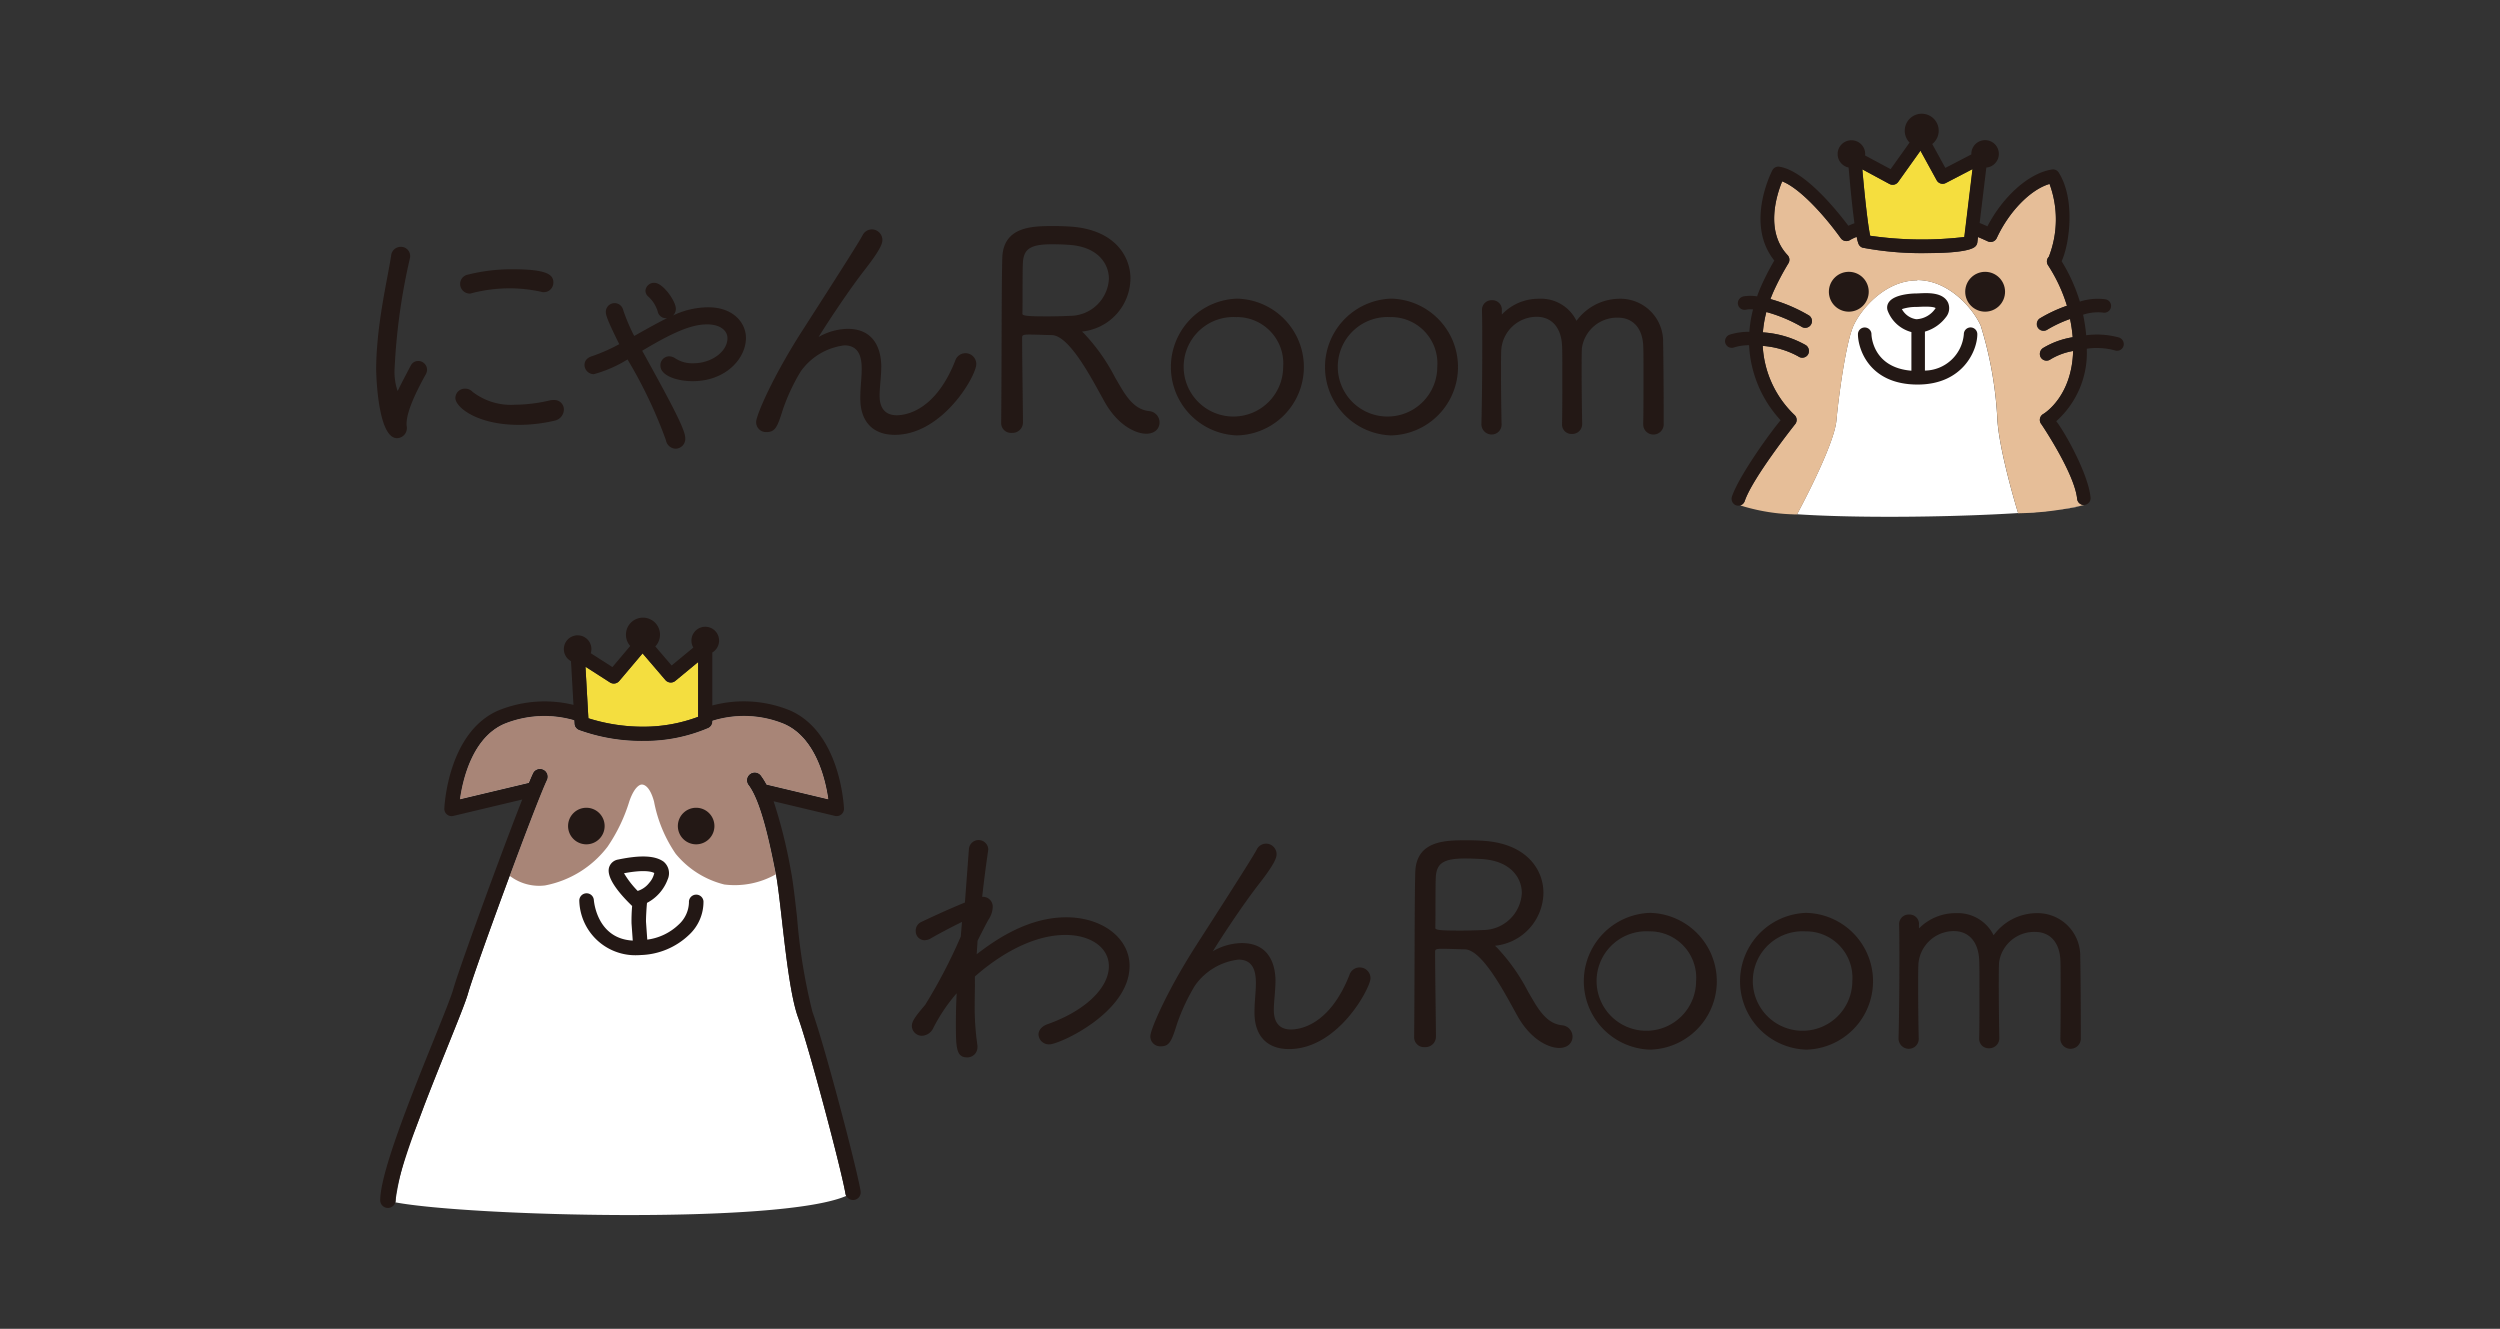 <svg xmlns="http://www.w3.org/2000/svg" width="222" height="118" viewBox="0 0 222 118"><rect x="0" y="0" width="222" height="118" fill="#333333" stroke="none"/><g id="pickupCard_logo0" transform="translate(-124 -2167)"><rect id="area" width="222" height="118" transform="translate(124 2167)" fill="none"/><g id="logo" transform="translate(158.096 2191.244)"><g id="main_ttl" transform="translate(-0.693 -14.14)"><g id="Logo_x5F_にゃんRoom_わんRoom_3_" transform="translate(0 0)"><g id="グループ_2476" data-name="グループ 2476"><g id="にゃんROOM_4_" transform="translate(0 9.97)"><path id="パス_15323" data-name="パス 15323" d="M1.854,62.67C.08,62.67,0,56.622,0,56.561c0-.86.055-1.812.173-2.994.2-1.913.546-3.759.825-5.242.144-.769.26-1.388.332-1.876a.856.856,0,0,1,.843-.77.815.815,0,0,1,.846.8V46.6a54.788,54.788,0,0,0-1.378,9.814,5.285,5.285,0,0,0,.264,2.068l.13-.255c.05-.125.952-1.851,1.038-2a.72.72,0,0,1,.674-.411.782.782,0,0,1,.772.771.839.839,0,0,1-.092.376C4,57.734,2.7,60.072,2.7,61.382V61.5a1.19,1.19,0,0,1,.025.2A.894.894,0,0,1,1.854,62.67Zm10.823-1.181c-3.7,0-5.642-1.559-5.642-2.395a.837.837,0,0,1,.87-.821.865.865,0,0,1,.645.274A5.565,5.565,0,0,0,12.308,59.7a13.842,13.842,0,0,0,3.131-.388,1.268,1.268,0,0,1,.313-.029.845.845,0,0,1,.919.845,1.031,1.031,0,0,1-.824.987A13.979,13.979,0,0,1,12.677,61.489Zm-4.4-11.659a.859.859,0,0,1-.82-.87.842.842,0,0,1,.7-.816,16.012,16.012,0,0,1,3.98-.473c2.988,0,3.6.466,3.6,1.165a.85.85,0,0,1-.846.87.658.658,0,0,1-.23-.034,13.305,13.305,0,0,0-2.82-.31,13.672,13.672,0,0,0-3.374.437A.4.4,0,0,1,8.274,49.829Z" transform="translate(0 -43.834)" fill="#231815"/><path id="パス_15324" data-name="パス 15324" d="M79.609,72.77a.9.9,0,0,1-.865-.754,41.036,41.036,0,0,0-3.411-7.171,11.257,11.257,0,0,1-3,1.309.832.832,0,0,1-.82-.821c0-.218.09-.611.7-.789A15.282,15.282,0,0,0,74.6,63.486c-1.1-2.19-1.194-2.62-1.194-2.851a.779.779,0,0,1,1.535-.2,16.729,16.729,0,0,0,.983,2.322l.091-.046c1.133-.636,2.038-1.144,2.833-1.532a.779.779,0,0,1-.095.005.749.749,0,0,1-.742-.608,2.914,2.914,0,0,0-.857-1.334.7.7,0,0,1-.229-.5.762.762,0,0,1,.8-.7c.756,0,1.9,1.631,1.9,2.3a.809.809,0,0,1-.254.6,7.3,7.3,0,0,1,3.148-.728c2.186,0,3.33,1.365,3.33,2.715,0,1.85-1.809,3.846-4.732,3.846-1.388,0-2.863-.486-2.863-1.386a.789.789,0,0,1,.772-.821.978.978,0,0,1,.544.178,2.756,2.756,0,0,0,1.621.437c1.607,0,3.017-1.042,3.017-2.23,0-.608-.56-1.221-1.811-1.221-1.339,0-2.887.626-5.713,2.312l-.048.029c3,5.414,3.826,7.089,3.826,7.784A.874.874,0,0,1,79.609,72.77Z" transform="translate(-53.012 -53)" fill="#231815"/><path id="パス_15325" data-name="パス 15325" d="M142.769,57.933c-1.944,0-3.059-1.178-3.059-3.231,0-.57.033-1.005.064-1.427.03-.4.058-.773.058-1.205,0-.894-.16-2.082-1.541-2.082a5.588,5.588,0,0,0-3.875,2.316,17.513,17.513,0,0,0-1.584,3.384c-.475,1.519-.662,2-1.453,2a.879.879,0,0,1-.919-.894c0-.583,1.443-3.968,4.087-8.092,4.463-6.948,5.08-7.974,5.356-8.476a.932.932,0,0,1,.823-.537.944.944,0,0,1,.944.944c0,.317-.189.882-1.588,2.67-1.559,2.013-3.384,4.825-4.077,5.942a5.385,5.385,0,0,1,2.581-.725c2.694,0,2.985,2.346,2.985,3.354,0,.438-.039.909-.077,1.364-.036.439-.071.853-.071,1.219,0,1.436.825,1.737,1.516,1.737.77,0,3.421-.348,5.194-4.83a.958.958,0,0,1,1.875.288C150.01,52.7,147.011,57.933,142.769,57.933Z" transform="translate(-96.717 -39.393)" fill="#231815"/><path id="パス_15326" data-name="パス 15326" d="M227.444,56.989c-.791,0-2.465-.61-3.725-2.9l-.338-.611c-1.071-1.948-2.862-5.207-4.306-5.248h0c-.144,0-.419-.009-.736-.019-.428-.014-.933-.03-1.3-.03-.606,0-.606.1-.606.286,0,1.118.026,3.223.047,4.945.015,1.2.027,2.209.027,2.582a.93.93,0,0,1-.992.919.874.874,0,0,1-.944-.895c.02-1.942.028-4.317.035-6.625v-.124c.01-3.248.019-6.315.063-7.866.079-2.857,2.7-2.857,4.609-2.857.615,0,1.181.031,1.463.049,3.92.268,5.31,2.651,5.31,4.609a4.782,4.782,0,0,1-4.268,4.706h-.028a1.259,1.259,0,0,0,.174.174,17.1,17.1,0,0,1,2.757,3.905c.241.416.447.774.65,1.107.768,1.235,1.456,1.78,2.374,1.882A1.009,1.009,0,0,1,228.634,56C228.633,56.49,228.266,56.989,227.444,56.989Zm-8.339-16.825c-1.883,0-2.515.383-2.6,1.578-.029.367-.032,1.411-.035,2.517v.1c0,.7,0,1.413-.013,1.975,0,.186.453.234,2.205.234.781,0,1.6-.025,2.057-.049a3.464,3.464,0,0,0,3.419-3.288c0-1.3-.941-2.866-3.593-3.017C220.382,40.2,219.8,40.164,219.105,40.164Z" transform="translate(-159.07 -38.547)" fill="#231815"/><path id="パス_15327" data-name="パス 15327" d="M278.732,75.608a6.076,6.076,0,0,1,0-12.145,6.074,6.074,0,0,1,0,12.145Zm0-10.5a4.418,4.418,0,1,0,4.1,4.419A4.117,4.117,0,0,0,278.732,65.1Z" transform="translate(-202.29 -57.018)" fill="#231815"/><path id="パス_15328" data-name="パス 15328" d="M331.645,75.608a6.076,6.076,0,0,1,0-12.145,6.074,6.074,0,0,1,0,12.145Zm0-10.5a4.418,4.418,0,1,0,4.1,4.419A4.117,4.117,0,0,0,331.645,65.1Z" transform="translate(-241.517 -57.018)" fill="#231815"/><path id="パス_15329" data-name="パス 15329" d="M394.742,75.6a.9.9,0,0,1-.919-.919c.025-1.011.025-2.826.025-4.428,0-1.159,0-2.16-.025-2.572-.08-1.541-.923-2.461-2.254-2.461a3.158,3.158,0,0,0-3.189,2.7c-.025.415-.025,1.2-.025,2.108,0,1.5.025,3.343.049,4.621a.88.88,0,0,1-.919.9.834.834,0,0,1-.87-.87c.025-1.011.025-2.826.025-4.428,0-1.159,0-2.16-.025-2.572-.081-1.587-.924-2.535-2.254-2.535a3.161,3.161,0,0,0-3.14,2.9c-.025.416-.025,1.223-.025,2.157,0,1.528.026,3.377.049,4.448a.88.88,0,0,1-.87.948.911.911,0,0,1-.919-.944c.046-1.858.074-4.413.074-6.838,0-1.2,0-2.358-.025-3.267a.849.849,0,0,1,.895-.875.834.834,0,0,1,.87.87v.4a4.476,4.476,0,0,1,3.287-1.4,3.5,3.5,0,0,1,3.341,1.963,4.763,4.763,0,0,1,3.793-1.963,3.794,3.794,0,0,1,3.9,3.865c.024,1.006.049,4.132.049,6.081v1.107A.915.915,0,0,1,394.742,75.6Z" transform="translate(-281.309 -57.087)" fill="#231815"/></g><g id="ねこ_4_" transform="translate(119.773)"><path id="パス_15330" data-name="パス 15330" d="M501.994,69.235a33.732,33.732,0,0,0-1.469-8.121c-.689-1.525-2.832-4.033-5.629-4.041l0,.027c-2.8-.011-4.957,2.482-5.656,4s-1.359,6.55-1.523,8.418c-.2,2.287-3.5,8.349-3.5,8.359q-.653-.043-1.246-.1c7.614.679,23.308.194,26.407-.632a36.63,36.63,0,0,1-5.526.623C503.844,77.764,502.094,72.079,501.994,69.235Z" transform="translate(-477.818 -42.311)" fill="#fff"/><path id="パス_15331" data-name="パス 15331" d="M498.487,51.841l-.006,0a.611.611,0,0,1-.08-.059l-.016-.016a.632.632,0,0,1-.059-.062c-.009-.011-.016-.023-.023-.034a.6.6,0,0,1-.037-.057.64.64,0,0,1-.025-.06c-.006-.015-.013-.029-.018-.045a.582.582,0,0,1-.023-.116c-.222-2.254-3.143-6.592-3.171-6.625a.6.6,0,0,1,.16-.908c.129-.076,2.544-1.572,2.655-5.6a5.8,5.8,0,0,0-2,.737.6.6,0,0,1-.888-.193.627.627,0,0,1,.211-.8,7.334,7.334,0,0,1,2.64-.963,13.77,13.77,0,0,0-.235-1.622,11.12,11.12,0,0,0-2,.933.6.6,0,1,1-.7-.974,12.877,12.877,0,0,1,2.424-1.135,14.085,14.085,0,0,0-1.675-3.59.6.6,0,0,1,.067-.762,9.108,9.108,0,0,0,.061-6.464c-1.678.492-3.593,2.434-4.689,4.807a.6.6,0,0,1-.8.289l-.019-.009c-.077-.036-.391-.183-.845-.374h0l-.057.477a.6.6,0,0,1-.208.386c-.49.415-2.25.564-4.171.564a28.139,28.139,0,0,1-5.818-.481.6.6,0,0,1-.355-.337,3.711,3.711,0,0,1-.164-.623h0a3.952,3.952,0,0,0-.58.275.609.609,0,0,1-.824-.147c-1.571-2.186-3.71-4.477-5.211-5.055-.481,1.166-1.54,4.407.478,6.551a.6.6,0,0,1,.073.728,23.259,23.259,0,0,0-1.35,2.564q-.133.309-.246.61a14.239,14.239,0,0,1,3.44,1.465.6.6,0,0,1-.7.975,13.325,13.325,0,0,0-3.1-1.292,10.275,10.275,0,0,0-.309,1.811,8.881,8.881,0,0,1,3.815,1.134.625.625,0,0,1,.208.8.6.6,0,0,1-.887.192,7.712,7.712,0,0,0-3.151-.927,9.163,9.163,0,0,0,2.8,6.115.6.6,0,0,1,.062.858c-.032.036-3.775,4.76-4.46,6.808a.589.589,0,0,1-.08.153.507.507,0,0,1-.036.043.589.589,0,0,1-.079.077.615.615,0,0,1-.051.038.574.574,0,0,1-.1.049c-.017.007-.033.017-.051.022a17.342,17.342,0,0,0,5.046.8c.005-.01,3.3-6.072,3.5-8.359.164-1.868.824-6.9,1.523-8.418s2.859-4.013,5.656-4l0-.027c2.8.008,4.94,2.516,5.629,4.041a33.73,33.73,0,0,1,1.469,8.121c.1,2.845,1.85,8.53,1.853,8.539a27.75,27.75,0,0,0,5.852-.73h0A.592.592,0,0,1,498.487,51.841Z" transform="translate(-466.924 -17.195)" fill="#e6be98"/><g id="グループ_2474" data-name="グループ 2474" transform="translate(9.229 14.034)"><g id="グループ_2473" data-name="グループ 2473"><path id="パス_15332" data-name="パス 15332" d="M502.277,56.028a1.769,1.769,0,1,1-1.769-1.769A1.769,1.769,0,0,1,502.277,56.028Z" transform="translate(-498.739 -54.259)" fill="#231815"/><circle id="楕円形_52" data-name="楕円形 52" cx="1.769" cy="1.769" r="1.769" transform="translate(12.106 0)" fill="#231815"/></g><path id="パス_15333" data-name="パス 15333" d="M518.718,64.608a.6.6,0,0,0-.6.6,3.524,3.524,0,0,1-3.456,3.233V64.98a3.553,3.553,0,0,0,1.866-1.283,1.254,1.254,0,0,0,.183-1.3c-.448-.917-1.767-.853-2.555-.816-.116.006-.219.011-.3.011s-1.861.011-2.394.772a.825.825,0,0,0-.106.763,3.1,3.1,0,0,0,2.106,1.894v3.431c-3.5-.284-3.547-3.208-3.547-3.239a.6.6,0,0,0-1.2,0c0,1.243.953,4.468,5.3,4.468,4.007,0,5.3-3.01,5.3-4.468A.6.6,0,0,0,518.718,64.608Zm-6.1-1.626a4.051,4.051,0,0,1,1.24-.193c.1,0,.219-.006.356-.012,1.032-.049,1.318.049,1.4.115a2.163,2.163,0,0,1-1.712.989A1.734,1.734,0,0,1,512.617,62.982Z" transform="translate(-506.134 -59.671)" fill="#231815"/></g><g id="グループ_2475" data-name="グループ 2475"><path id="パス_15334" data-name="パス 15334" d="M517.632,15.541a.6.6,0,0,1-.8-.244l-1.442-2.63-1.98,2.776a.6.6,0,0,1-.774.18l-2.41-1.3c.2,2.272.487,4.978.7,5.9a32.126,32.126,0,0,0,8.364.111l.728-6.032Z" transform="translate(-498.023 -9.391)" fill="#f5de3e"/><path id="パス_15335" data-name="パス 15335" d="M508.265,42.243h0Z" transform="translate(-496.572 -31.317)" fill="#231815"/><path id="パス_15336" data-name="パス 15336" d="M498.045,19.867a7.415,7.415,0,0,0-2.908-.2,15.154,15.154,0,0,0-.275-1.823,4.153,4.153,0,0,1,1.746-.191.611.611,0,0,0,.7-.374.6.6,0,0,0-.433-.8,5.231,5.231,0,0,0-2.3.2,15.179,15.179,0,0,0-1.619-3.585c.682-1.453,1.26-5.478-.259-7.874a.593.593,0,0,0-.589-.273c-2.036.311-4.337,2.354-5.739,5.046-.191-.084-.426-.185-.693-.294l.594-4.919a1.221,1.221,0,1,0-1.331-1.213c0,.014,0,.027,0,.042l-2.309,1.2-1.163-2.121a1.508,1.508,0,1,0-2.015-.13l-1.683,2.361L475.5,3.7a1.16,1.16,0,0,0,.013-.125,1.224,1.224,0,1,0-1.473,1.2c.107,1.251.3,3.379.518,4.947-.216.083-.4.158-.541.222-1.047-1.393-3.872-4.886-6.121-5.243a.6.6,0,0,0-.627.316c-.1.2-2.428,4.766.172,8.018a23.065,23.065,0,0,0-1.2,2.338c-.123.285-.23.564-.329.84a3.835,3.835,0,0,0-1.177,0,.63.63,0,0,0-.532.651.6.6,0,0,0,.727.534,2.192,2.192,0,0,1,.623-.023,11.392,11.392,0,0,0-.329,1.985,5.834,5.834,0,0,0-1.723.247.621.621,0,0,0-.427.689.6.6,0,0,0,.787.456,4.472,4.472,0,0,1,1.341-.2,10.565,10.565,0,0,0,2.8,6.665c-.892,1.049-3.656,4.866-4.312,6.745a.629.629,0,0,0,.284.778.607.607,0,0,0,.268.063.6.6,0,0,0,.569-.41c.685-2.048,4.428-6.772,4.46-6.808a.6.6,0,0,0-.062-.858,9.164,9.164,0,0,1-2.8-6.115,7.707,7.707,0,0,1,3.151.927.6.6,0,0,0,.887-.192.625.625,0,0,0-.208-.8,8.884,8.884,0,0,0-3.815-1.134,10.279,10.279,0,0,1,.309-1.811,13.325,13.325,0,0,1,3.1,1.292.6.6,0,0,0,.7-.975,14.239,14.239,0,0,0-3.44-1.465q.113-.3.246-.61a23.256,23.256,0,0,1,1.35-2.564.6.6,0,0,0-.073-.728c-2.018-2.143-.959-5.385-.478-6.551,1.5.578,3.64,2.87,5.211,5.055a.609.609,0,0,0,.824.147,4.041,4.041,0,0,1,.58-.275,3.762,3.762,0,0,0,.164.623.6.6,0,0,0,.355.337,28.139,28.139,0,0,0,5.818.481c1.921,0,3.681-.149,4.171-.564a.6.6,0,0,0,.208-.386l.057-.477c.519.22.856.379.865.384a.6.6,0,0,0,.8-.289c1.1-2.373,3.011-4.315,4.689-4.807a9.108,9.108,0,0,1-.061,6.464.6.6,0,0,0-.067.762,14.085,14.085,0,0,1,1.675,3.59,12.86,12.86,0,0,0-2.424,1.135.6.6,0,0,0,.7.974,11.12,11.12,0,0,1,2-.933,13.712,13.712,0,0,1,.235,1.622,7.336,7.336,0,0,0-2.64.963.626.626,0,0,0-.211.8.6.6,0,0,0,.888.193,5.8,5.8,0,0,1,2-.737c-.111,4.032-2.527,5.528-2.655,5.6a.6.6,0,0,0-.16.908c.027.033,2.949,4.371,3.171,6.625a.6.6,0,1,0,1.195-.117c-.2-2.063-2.216-5.7-3.046-6.779a8.137,8.137,0,0,0,2.709-6.435,6.153,6.153,0,0,1,2.491.147.6.6,0,0,0,.788-.457A.623.623,0,0,0,498.045,19.867Zm-22.092-9.033c-.208-.926-.5-3.632-.7-5.9l2.41,1.3a.6.6,0,0,0,.774-.18l1.98-2.776,1.442,2.63a.6.6,0,0,0,.8.244l2.376-1.239-.728,6.032A32.12,32.12,0,0,1,475.952,10.834Z" transform="translate(-463.059 -0.002)" fill="#231815"/></g></g></g><g id="グループ_2480" data-name="グループ 2480" transform="translate(0.363 44.758)"><g id="わんROOM_4_" transform="translate(47.206 19.731)"><path id="パス_15337" data-name="パス 15337" d="M188.813,268.628c-.955,0-.993-.855-.993-2.961,0-.93.023-1.849.069-2.733a15.348,15.348,0,0,0-2.092,3.118,1.159,1.159,0,0,1-.993.657.894.894,0,0,1-.894-.87c0-.392.242-.775,1.175-1.864a46.507,46.507,0,0,0,3.168-6.076l.108-1.3c-.808.394-2.186,1.115-2.749,1.453a1.2,1.2,0,0,1-.586.174.8.8,0,0,1-.772-.846.836.836,0,0,1,.5-.78c.8-.382,2.369-1.114,3.868-1.724l.356-4.768a.862.862,0,0,1,1.715-.009v.074l-.038.289c-.13.924-.325,2.314-.5,3.909h.041a.868.868,0,0,1,.895.919,2.152,2.152,0,0,1-.371,1.1c-.137.228-.484.9-.975,1.879l-.077,1.2c1.855-1.433,4.663-3.281,7.958-3.281,3.2,0,5.617,1.855,5.617,4.314,0,4.148-6.231,6.97-7.118,6.97a.924.924,0,0,1-.968-.87c0-.407.3-.747.834-.933,3.289-1.172,5.414-3.191,5.414-5.143,0-1.631-1.584-2.77-3.853-2.77-3.535,0-6.8,2.582-8.046,3.693l.005.89c-.009.517-.019,1.044-.019,1.558a23.1,23.1,0,0,0,.244,3.684l0,.152A.9.9,0,0,1,188.813,268.628Z" transform="translate(-183.909 -249.325)" fill="#231815"/><path id="パス_15338" data-name="パス 15338" d="M278.1,268.806c-1.944,0-3.059-1.178-3.059-3.231,0-.565.033-1,.064-1.417s.059-.782.059-1.215c0-.894-.16-2.082-1.541-2.082a5.5,5.5,0,0,0-3.875,2.316,17.544,17.544,0,0,0-1.584,3.384c-.506,1.621-.7,2-1.453,2a.879.879,0,0,1-.919-.894c0-.583,1.443-3.968,4.087-8.092,4.462-6.946,5.08-7.973,5.356-8.476a.933.933,0,0,1,.824-.537.944.944,0,0,1,.944.944c0,.317-.189.882-1.588,2.67-1.507,1.946-3.291,4.682-4.073,5.943a5.256,5.256,0,0,1,2.578-.726c2.694,0,2.985,2.346,2.985,3.354,0,.437-.039.907-.076,1.361s-.071.86-.071,1.222c0,1.436.824,1.737,1.516,1.737.77,0,3.421-.348,5.194-4.83a.958.958,0,0,1,1.875.288C285.343,263.336,282.506,268.806,278.1,268.806Z" transform="translate(-244.614 -250.241)" fill="#231815"/><path id="パス_15339" data-name="パス 15339" d="M369.207,267.861c-.791,0-2.466-.61-3.726-2.9l-.339-.613c-1.07-1.947-2.861-5.2-4.3-5.246h0c-.144,0-.419-.009-.735-.019-.428-.014-.934-.03-1.3-.03-.606,0-.606.1-.606.286,0,1.118.026,3.223.047,4.946.015,1.2.027,2.209.027,2.582a.93.93,0,0,1-.992.919.874.874,0,0,1-.944-.895c.021-1.976.028-4.4.036-6.75.01-3.267.019-6.321.063-7.867.079-2.857,2.7-2.857,4.609-2.857.657,0,1.243.034,1.464.049,3.919.268,5.309,2.651,5.309,4.609a4.782,4.782,0,0,1-4.268,4.706h-.027a1.32,1.32,0,0,0,.173.174,17.058,17.058,0,0,1,2.755,3.9c.225.39.441.763.653,1.11.768,1.235,1.455,1.78,2.374,1.883a1.01,1.01,0,0,1,.924,1.016C370.4,267.362,370.028,267.861,369.207,267.861Zm-8.339-16.825c-1.86,0-2.516.4-2.6,1.578-.029.369-.032,1.413-.035,2.517,0,.744,0,1.489-.014,2.073,0,.188.433.234,2.205.234.784,0,1.6-.025,2.057-.049A3.465,3.465,0,0,0,365.9,254.1c0-1.3-.941-2.866-3.593-3.017C362.144,251.074,361.557,251.036,360.868,251.036Z" transform="translate(-311.735 -249.395)" fill="#231815"/><path id="パス_15340" data-name="パス 15340" d="M420.494,286.482a6.076,6.076,0,0,1,0-12.145,6.074,6.074,0,0,1,0,12.145Zm0-10.5a4.418,4.418,0,1,0,4.1,4.419A4.117,4.117,0,0,0,420.494,275.978Z" transform="translate(-354.953 -267.867)" fill="#231815"/><path id="パス_15341" data-name="パス 15341" d="M474.132,286.482a6.076,6.076,0,0,1,0-12.145,6.074,6.074,0,0,1,0,12.145Zm0-10.5a4.418,4.418,0,1,0,4.1,4.419A4.117,4.117,0,0,0,474.132,275.978Z" transform="translate(-394.718 -267.867)" fill="#231815"/><path id="パス_15342" data-name="パス 15342" d="M537.951,286.477a.9.9,0,0,1-.919-.919c.025-1.011.025-2.826.025-4.428,0-1.159,0-2.16-.025-2.572-.08-1.541-.923-2.461-2.254-2.461a3.159,3.159,0,0,0-3.189,2.705c-.025.415-.025,1.2-.025,2.107,0,1.5.025,3.343.049,4.621a.89.89,0,0,1-.919.9.834.834,0,0,1-.87-.87c.025-1.011.025-2.826.025-4.428,0-1.159,0-2.159-.025-2.572-.081-1.587-.924-2.535-2.254-2.535a3.161,3.161,0,0,0-3.14,2.9c-.025.416-.025,1.223-.025,2.157,0,1.519.026,3.371.049,4.448a.879.879,0,0,1-.87.948.912.912,0,0,1-.919-.944c.046-1.863.074-4.419.074-6.838,0-1.2,0-2.358-.025-3.266a.849.849,0,0,1,.895-.875.834.834,0,0,1,.87.87v.364a4.554,4.554,0,0,1,3.287-1.357,3.545,3.545,0,0,1,3.34,1.964,4.766,4.766,0,0,1,3.793-1.964,3.794,3.794,0,0,1,3.9,3.866c.024,1.006.049,4.132.049,6.081v1.107A.914.914,0,0,1,537.951,286.477Z" transform="translate(-435.045 -267.937)" fill="#231815"/></g><g id="いぬ_4_"><path id="パス_15343" data-name="パス 15343" d="M46.546,249.125c-.369-2.167-3.241-12.992-4.209-15.651-.653-1.8-1.071-5.462-1.44-8.7-.2-1.737-.369-3.237-.538-4.083l-.017-.086c-.468-2.342-1.252-6.262-2.4-7.77a.683.683,0,1,1,1.088-.826,5.794,5.794,0,0,1,.5.8l5.5,1.31c-.24-1.714-1.084-5.471-3.926-6.71a9.38,9.38,0,0,0-6.383-.275v.071a.629.629,0,0,1-.357.568,14.327,14.327,0,0,1-5.732,1.15,16.294,16.294,0,0,1-5.759-.974.629.629,0,0,1-.388-.546l-.018-.315a9.477,9.477,0,0,0-6.235.32c-2.85,1.243-3.69,5-3.927,6.71l6.127-1.459c.153-.369.28-.663.375-.863a.683.683,0,0,1,1.234.585c-1.084,2.288-6.427,16.86-7.011,18.963-.2.718-.894,2.442-1.773,4.626-.637,1.583-1.387,3.443-2.1,5.293q-.391,1.082-.8,2.124A25.964,25.964,0,0,0,6.6,249.721a.674.674,0,0,1-.028.184c6.511,1.23,34.2,1.972,40.044-.569A.676.676,0,0,1,46.546,249.125Z" transform="translate(-5.238 -198)" fill="#fff"/><path id="パス_15344" data-name="パス 15344" d="M56.786,220.693l-.017-.086c-.468-2.342-1.252-6.262-2.4-7.77a.683.683,0,1,1,1.088-.826,5.8,5.8,0,0,1,.5.8l5.5,1.31c-.24-1.714-1.084-5.471-3.926-6.71a9.38,9.38,0,0,0-6.383-.275v.071a.63.63,0,0,1-.357.568,14.327,14.327,0,0,1-5.732,1.15,16.294,16.294,0,0,1-5.759-.974.629.629,0,0,1-.388-.546l-.018-.315a9.477,9.477,0,0,0-6.235.32c-2.85,1.243-3.69,5-3.927,6.71l6.127-1.459c.153-.369.28-.663.375-.863a.683.683,0,0,1,1.234.585c-.5,1.05-1.893,4.689-3.313,8.523a4.287,4.287,0,0,0,3.138.86,9.13,9.13,0,0,0,5.56-3.444,14.816,14.816,0,0,0,1.934-4.037c.512-1.475,1.066-1.475,1.066-1.475s.672-.158,1.123,1.5a12.226,12.226,0,0,0,1.922,4.642,8.1,8.1,0,0,0,4.323,2.73,7.424,7.424,0,0,0,4.579-.908C56.8,220.754,56.791,220.721,56.786,220.693Z" transform="translate(-21.665 -198)" fill="#a88577"/><g id="グループ_2478" data-name="グループ 2478" transform="translate(16.68 16.868)"><g id="グループ_2477" data-name="グループ 2477"><path id="パス_15345" data-name="パス 15345" d="M69.134,239.88a1.623,1.623,0,1,1-1.623-1.623A1.622,1.622,0,0,1,69.134,239.88Z" transform="translate(-65.889 -238.257)" fill="#231815"/><path id="パス_15346" data-name="パス 15346" d="M106.826,239.88a1.623,1.623,0,1,1-1.623-1.623A1.623,1.623,0,0,1,106.826,239.88Z" transform="translate(-93.832 -238.257)" fill="#231815"/></g><path id="パス_15347" data-name="パス 15347" d="M80.758,258.974a.646.646,0,1,0-1.29.092,2.756,2.756,0,0,1-.92,1.974,4.964,4.964,0,0,1-2.781,1.329l-.11-1.543c-.017-.243.038-1.272.087-1.721a3.857,3.857,0,0,0,1.832-2.075,1.34,1.34,0,0,0-.363-1.588c-.75-.537-2.031-.6-4.031-.185a1.011,1.011,0,0,0-.805.695c-.266.891.854,2.246,1.839,3.226l.186.185h.022a15.244,15.244,0,0,0-.056,1.557l.11,1.534c-3.172-.168-3.446-3.47-3.457-3.62a.647.647,0,0,0-1.29.092,4.977,4.977,0,0,0,4.987,4.829c.158,0,.32-.006.486-.018a6.486,6.486,0,0,0,4.259-1.781A4,4,0,0,0,80.758,258.974Zm-7.055-2.5c1.744-.329,2.431-.156,2.686-.022a1.886,1.886,0,0,1-.453.88,2.082,2.082,0,0,1-1.02.713A8.152,8.152,0,0,1,73.7,256.471Z" transform="translate(-68.735 -250.66)" fill="#231815"/></g><g id="グループ_2479" data-name="グループ 2479"><path id="パス_15348" data-name="パス 15348" d="M78.953,187.62l-2.027-2.366-2.074,2.453a.629.629,0,0,1-.82.123l-2.175-1.395.259,4.58a16.116,16.116,0,0,0,4.914.749,13.8,13.8,0,0,0,4.83-.877v-4.866L79.832,187.7A.629.629,0,0,1,78.953,187.62Z" transform="translate(-53.634 -182.096)" fill="#f4de3f"/><path id="パス_15349" data-name="パス 15349" d="M44.057,223.938c-.386-2.265-3.259-13.106-4.271-15.889a50.52,50.52,0,0,1-1.367-8.385c-.2-1.767-.376-3.293-.556-4.2l-.017-.086a45,45,0,0,0-1.513-6.045l5.453,1.3a.656.656,0,0,0,.15.018.647.647,0,0,0,.646-.675c-.012-.275-.342-6.767-4.792-8.707a10.83,10.83,0,0,0-6.9-.442v-4.705a1.228,1.228,0,1,0-1.685-.436l-1.927,1.59-1.449-1.692a1.513,1.513,0,1,0-2.228-.039l-1.582,1.872-1.923-1.233a1.208,1.208,0,0,0,.059-.356,1.224,1.224,0,1,0-1.814,1.066l.22,3.878a10.9,10.9,0,0,0-6.675.5c-4.45,1.941-4.78,8.432-4.792,8.707a.647.647,0,0,0,.646.675.656.656,0,0,0,.15-.018l6.121-1.458c-1.931,4.909-5.643,15.108-6.127,16.849-.179.644-.895,2.422-1.724,4.481C4.15,215.49,1.4,222.312,1.4,224.764a.683.683,0,1,0,1.366,0c0-2.187,2.8-9.142,4.655-13.745C8.3,208.835,9,207.111,9.2,206.393c.584-2.1,5.927-16.676,7.011-18.963a.683.683,0,0,0-1.234-.585c-.095.2-.222.494-.375.863l-6.127,1.459c.238-1.713,1.077-5.467,3.927-6.71a9.477,9.477,0,0,1,6.235-.32l.018.315a.63.63,0,0,0,.388.546,16.294,16.294,0,0,0,5.759.974,14.333,14.333,0,0,0,5.732-1.15.629.629,0,0,0,.357-.567v-.071a9.38,9.38,0,0,1,6.383.275c2.842,1.239,3.686,5,3.926,6.71l-5.5-1.31a5.77,5.77,0,0,0-.5-.8.683.683,0,0,0-1.088.826c1.144,1.507,1.928,5.427,2.4,7.77l.017.086c.169.847.34,2.347.538,4.083.369,3.235.787,6.9,1.44,8.7.967,2.66,3.839,13.484,4.209,15.651a.683.683,0,0,0,.673.568.7.7,0,0,0,.115-.01A.683.683,0,0,0,44.057,223.938Zm-14.427-42.1a13.792,13.792,0,0,1-4.83.877,16.116,16.116,0,0,1-4.914-.749l-.259-4.58,2.175,1.395a.629.629,0,0,0,.82-.123L24.7,176.2l2.027,2.366a.63.63,0,0,0,.879.076l2.029-1.675Z" transform="translate(-1.403 -173.043)" fill="#231815"/></g></g></g></g></g></g></g></svg>